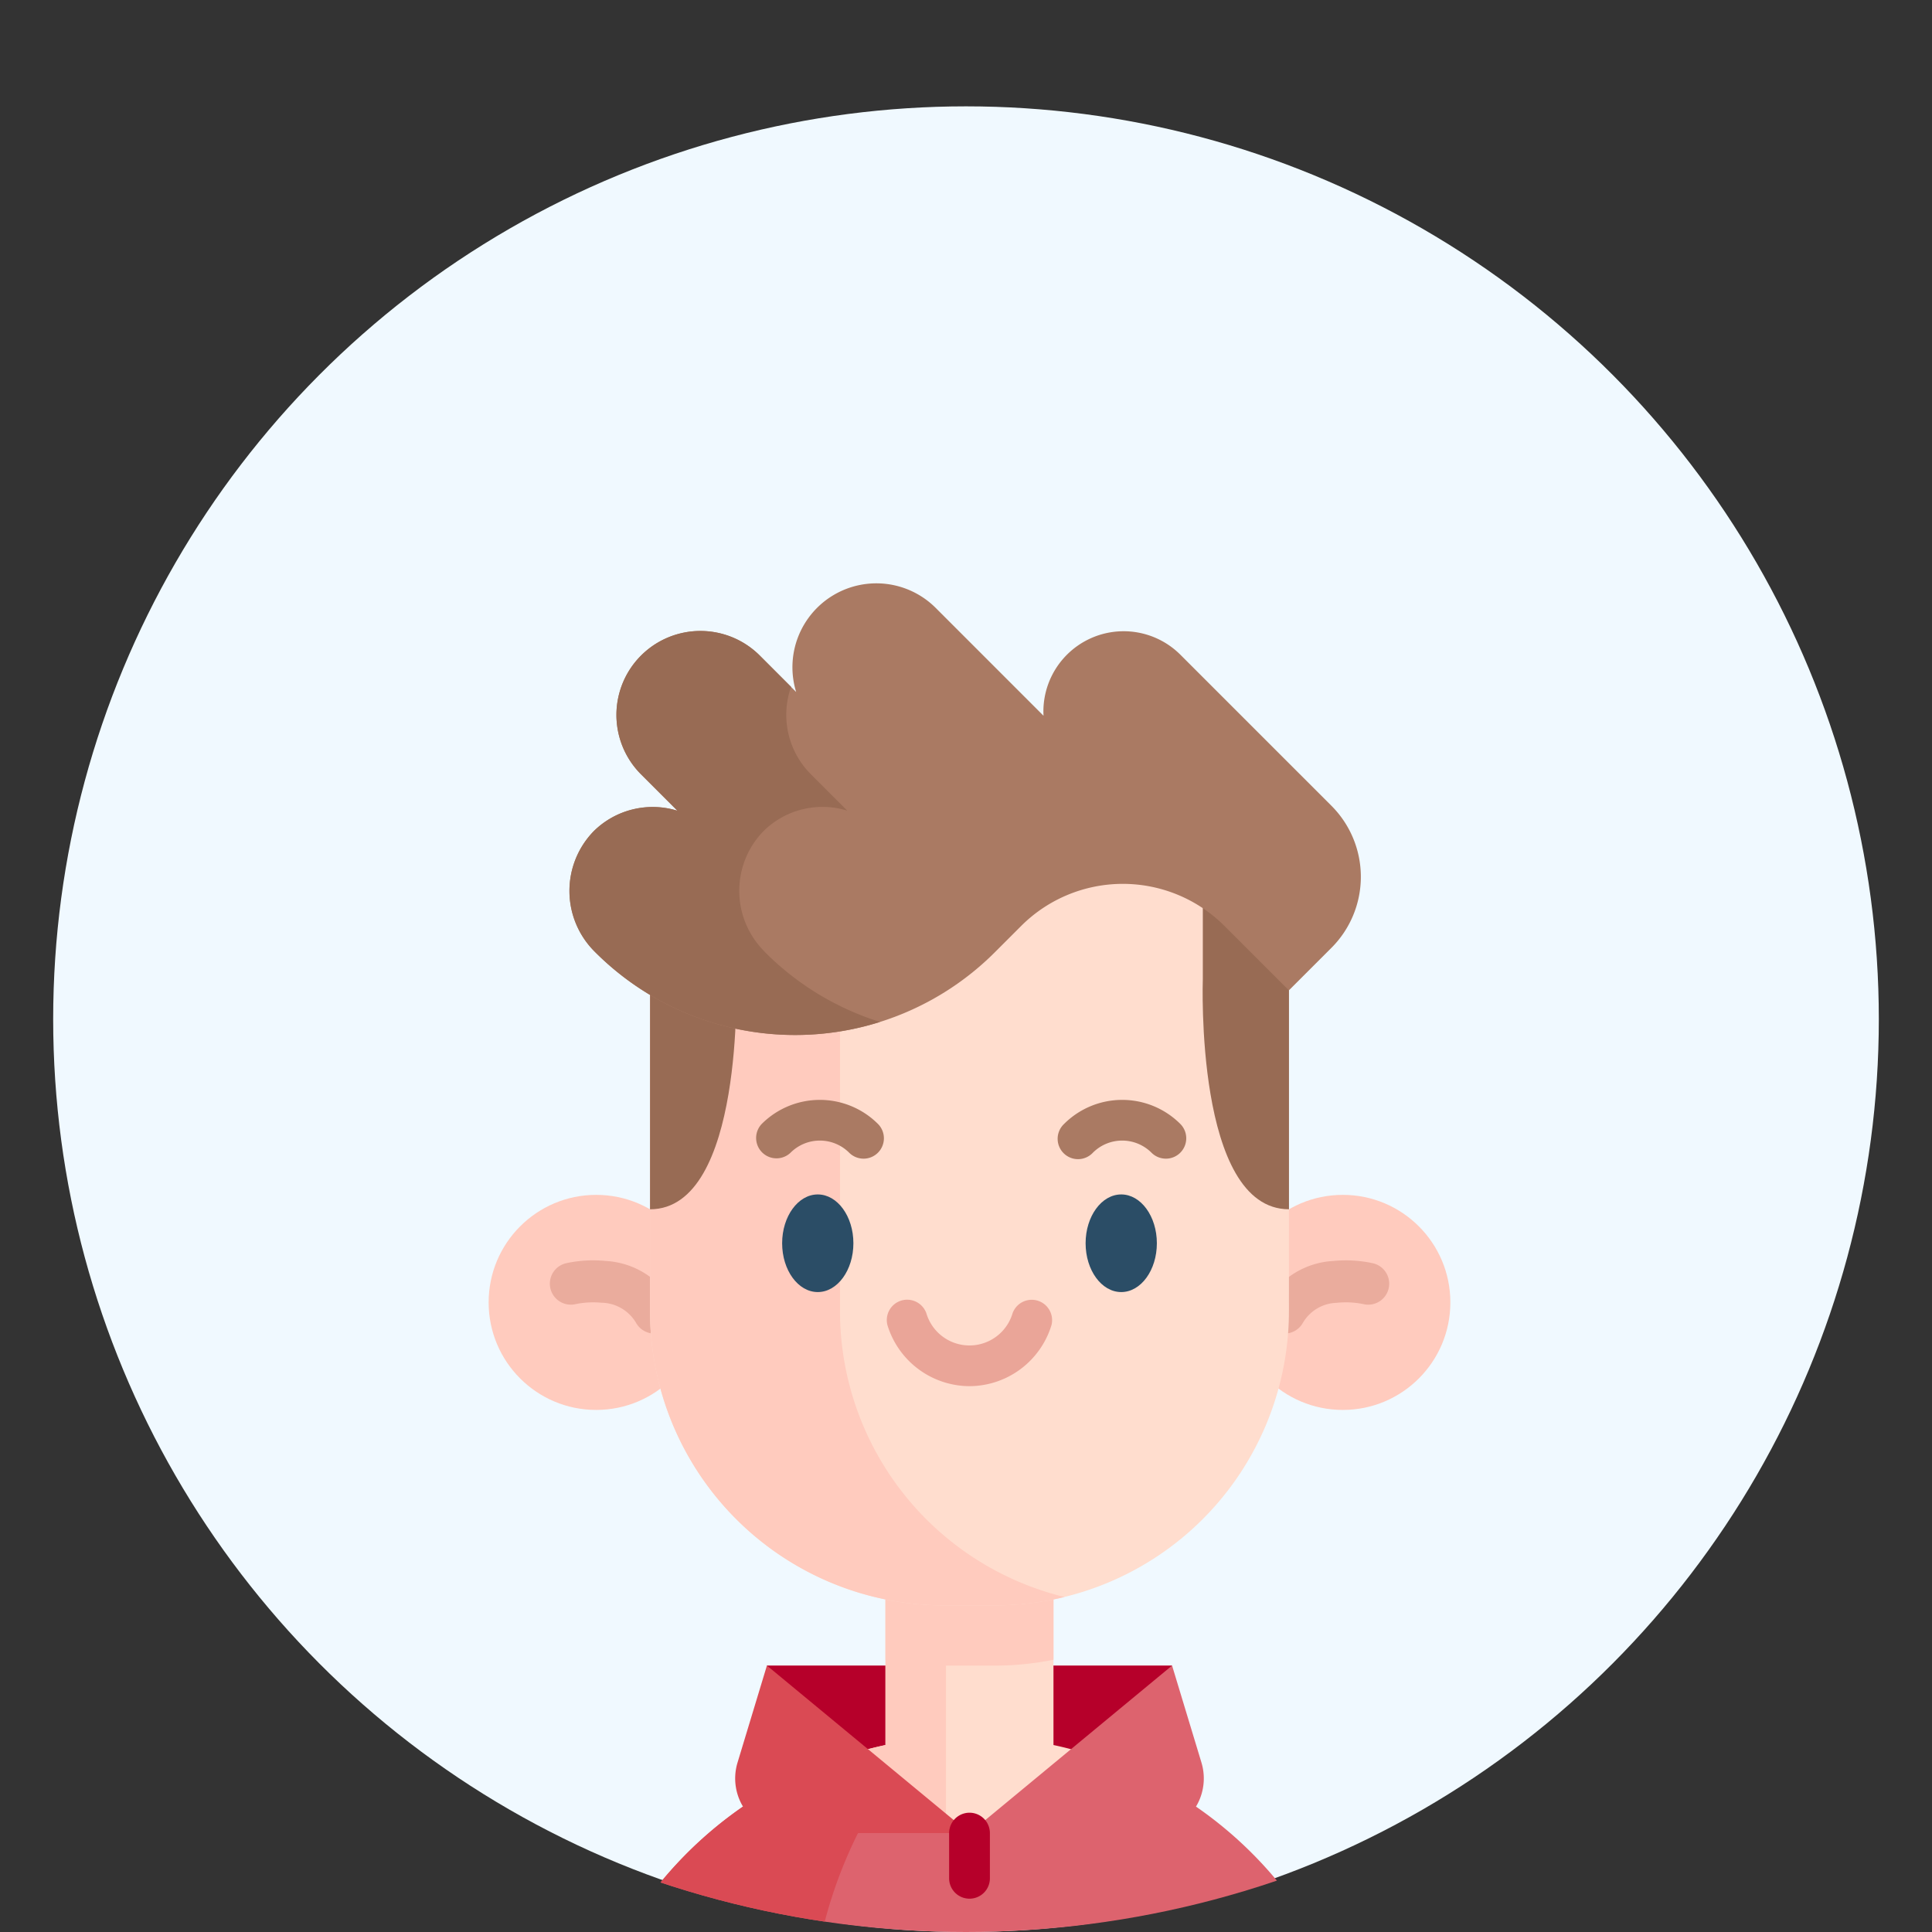 <?xml version="1.0" encoding="UTF-8"?> <svg xmlns="http://www.w3.org/2000/svg" xmlns:xlink="http://www.w3.org/1999/xlink" width="109" height="109" viewBox="0 0 109 109"><rect x="0" y="0" width="109" height="109" fill="#333333" stroke="none"/><defs><clipPath id="clip-path"><circle id="楕円形_21" data-name="楕円形 21" cx="54.5" cy="54.5" r="54.5" transform="translate(231 3890.211)" fill="#f0f9ff"></circle></clipPath></defs><g id="グループ_151" data-name="グループ 151" transform="translate(-183 -3996)"><circle id="楕円形_16" data-name="楕円形 16" cx="51.5" cy="51.5" r="51.5" transform="translate(186 4002)" fill="#f0f9ff"></circle><g id="マスクグループ_17" data-name="マスクグループ 17" transform="translate(-48 105.789)" clip-path="url(#clip-path)"><g id="boy" transform="translate(258.568 3923.121)"><path id="パス_2672" data-name="パス 2672" d="M179.124,410.7h22.857l-3.147,11.968H181.823Z" transform="translate(-163.424 -349.644)" fill="#b6002a"></path><path id="パス_2673" data-name="パス 2673" d="M157.656,464.22a22.647,22.647,0,0,1,6.626,7.1h-38.81a22.649,22.649,0,0,1,6.626-7.1" transform="translate(-117.748 -395.205)" fill="#dd636e"></path><path id="パス_2674" data-name="パス 2674" d="M139.4,464.22a25.5,25.5,0,0,0-2.84,7.1h-11.09a22.649,22.649,0,0,1,6.626-7.1Z" transform="translate(-117.748 -395.205)" fill="#da4a54"></path><path id="パス_2675" data-name="パス 2675" d="M207.714,374.685l-7.831,1.323-7.832-1.323c-2.14,0-2.74-1.63-.762-2.447l.068-.028a22.26,22.26,0,0,1,3.787-1.17V358.848h9.477V371.04a22.341,22.341,0,0,1,3.842,1.192C210.449,373.051,209.862,374.685,207.714,374.685Z" transform="translate(-172.754 -305.499)" fill="#ffddce"></path><path id="パス_2676" data-name="パス 2676" d="M205.844,385.616v13.049h-7.2V395a22.257,22.257,0,0,1,3.787-1.17v-8.212h3.411Z" transform="translate(-180.043 -328.287)" fill="#ffcbbe"></path><path id="パス_2677" data-name="パス 2677" d="M233.6,385.617v3.4a16.728,16.728,0,0,1-3.324.332h-2.83a16.737,16.737,0,0,1-3.323-.332v-3.4Z" transform="translate(-201.732 -328.288)" fill="#ffcbbe"></path><path id="パス_2678" data-name="パス 2678" d="M168.854,410.7l-1.658,5.474a3.084,3.084,0,0,0,2.951,3.978h10.136Z" transform="translate(-153.154 -349.642)" fill="#da4a54"></path><path id="パス_2679" data-name="パス 2679" d="M267.426,410.7l1.658,5.474a3.084,3.084,0,0,1-2.951,3.978H256Z" transform="translate(-228.868 -349.642)" fill="#dd636e"></path><path id="パス_2680" data-name="パス 2680" d="M249.419,471.4a1.149,1.149,0,0,1-1.149-1.149V467.7a1.149,1.149,0,1,1,2.3,0v2.548A1.148,1.148,0,0,1,249.419,471.4Z" transform="translate(-222.29 -397.19)" fill="#b6002a"></path><g id="グループ_135" data-name="グループ 135" transform="translate(0 34.502)"><circle id="楕円形_19" data-name="楕円形 19" cx="6.067" cy="6.067" r="6.067" fill="#ffcbbe"></circle><circle id="楕円形_20" data-name="楕円形 20" cx="6.067" cy="6.067" r="6.067" transform="translate(42.125)" fill="#ffcbbe"></circle></g><g id="グループ_136" data-name="グループ 136" transform="translate(3.455 38.198)"><path id="パス_2681" data-name="パス 2681" d="M102.653,261.065a1.183,1.183,0,0,1-1.035-.608,2.308,2.308,0,0,0-1.952-1.133,4.981,4.981,0,0,0-1.444.076,1.183,1.183,0,0,1-.564-2.3,7.173,7.173,0,0,1,2.245-.132,4.632,4.632,0,0,1,3.783,2.338,1.184,1.184,0,0,1-1.033,1.759Z" transform="translate(-96.757 -256.935)" fill="#eaac9d"></path><path id="パス_2682" data-name="パス 2682" d="M368.813,261.065a1.184,1.184,0,0,1-1.033-1.759,4.632,4.632,0,0,1,3.784-2.338,7.179,7.179,0,0,1,2.245.132,1.183,1.183,0,0,1-.559,2.3,4.952,4.952,0,0,0-1.506-.071,2.287,2.287,0,0,0-1.9,1.127,1.183,1.183,0,0,1-1.035.608Z" transform="translate(-327.36 -256.934)" fill="#eaac9d"></path></g><path id="パス_2683" data-name="パス 2683" d="M170.811,125.683l-2.325-19.534H137.164l-2.4,19.534v5.739a16.609,16.609,0,0,0,16.609,16.609H154.2a16.609,16.609,0,0,0,16.609-16.609Z" transform="translate(-125.658 -90.368)" fill="#ffddce"></path><path id="パス_2684" data-name="パス 2684" d="M158.142,147.561a16.583,16.583,0,0,1-3.945.473h-2.83a16.609,16.609,0,0,1-16.61-16.608V106.152h10.719v25.274A16.611,16.611,0,0,0,158.142,147.561Z" transform="translate(-125.653 -90.371)" fill="#ffcbbe"></path><path id="パス_2685" data-name="パス 2685" d="M135.31,113.209l-.548,6.131v12.354c5.325,0,4.861-12.994,4.861-12.994v-4Z" transform="translate(-125.657 -96.378)" fill="#986b54"></path><path id="パス_2686" data-name="パス 2686" d="M344.487,114.694v4s-.464,12.994,4.861,12.994V119.334L348.8,113.2Z" transform="translate(-304.194 -96.373)" fill="#986b54"></path><g id="グループ_137" data-name="グループ 137" transform="translate(16.559 34.478)"><path id="パス_2687" data-name="パス 2687" d="M186.908,231.914c-1.108,0-2.01,1.235-2.01,2.754s.9,2.754,2.01,2.754,2.01-1.235,2.01-2.754S188.016,231.914,186.908,231.914Z" transform="translate(-184.898 -231.914)" fill="#2b4d66"></path><path id="パス_2688" data-name="パス 2688" d="M302.073,231.914c-1.108,0-2.01,1.235-2.01,2.754s.9,2.754,2.01,2.754,2.01-1.235,2.01-2.754S303.181,231.914,302.073,231.914Z" transform="translate(-282.942 -231.914)" fill="#2b4d66"></path></g><path id="パス_2689" data-name="パス 2689" d="M180.987,199.342a1.145,1.145,0,0,1-.812-.336,2.34,2.34,0,0,0-3.306,0,1.149,1.149,0,0,1-1.625-1.624,4.64,4.64,0,0,1,6.555,0,1.149,1.149,0,0,1-.812,1.961Z" transform="translate(-159.835 -166.883)" fill="#aa7a63"></path><path id="パス_2690" data-name="パス 2690" d="M295.719,199.342a1.145,1.145,0,0,1-.812-.336,2.34,2.34,0,0,0-3.306,0,1.149,1.149,0,1,1-1.624-1.624,4.64,4.64,0,0,1,6.555,0,1.149,1.149,0,0,1-.812,1.961Z" transform="translate(-257.51 -166.883)" fill="#aa7a63"></path><path id="パス_2691" data-name="パス 2691" d="M229.205,276.459a4.861,4.861,0,0,1-4.631-3.45,1.149,1.149,0,0,1,2.2-.656,2.536,2.536,0,0,0,4.859,0,1.149,1.149,0,0,1,2.2.654A4.858,4.858,0,0,1,229.205,276.459Z" transform="translate(-202.076 -231.164)" fill="#eaa598"></path><path id="パス_2692" data-name="パス 2692" d="M147.187,20.565a5.668,5.668,0,0,0,0-8.015l-8.521-8.521a4.528,4.528,0,0,0-7.723,3.442L124.86,1.387a4.735,4.735,0,0,0-7.872,4.745l-2.054-2.054a4.735,4.735,0,0,0-6.7,6.7l2.054,2.054a4.733,4.733,0,0,0-4.722,1.153,4.831,4.831,0,0,0,.05,6.793l.037.037a15.942,15.942,0,0,0,22.545,0l1.483-1.483a8.113,8.113,0,0,1,11.473,0l3.633,3.633Z" transform="translate(-99.638 0)" fill="#aa7a63"></path><path id="パス_2693" data-name="パス 2693" d="M115.225,36.221a15.866,15.866,0,0,0,6.486,3.935,15.942,15.942,0,0,1-16.061-3.935l-.037-.038a4.829,4.829,0,0,1-.049-6.792,4.731,4.731,0,0,1,4.722-1.152l-2.055-2.055a4.735,4.735,0,1,1,6.7-6.7l1.764,1.766a4.742,4.742,0,0,0,1.115,4.93l2.054,2.055a4.732,4.732,0,0,0-4.722,1.152,4.83,4.83,0,0,0,.051,6.792Z" transform="translate(-99.632 -15.41)" fill="#986b54"></path></g></g></g></svg> 